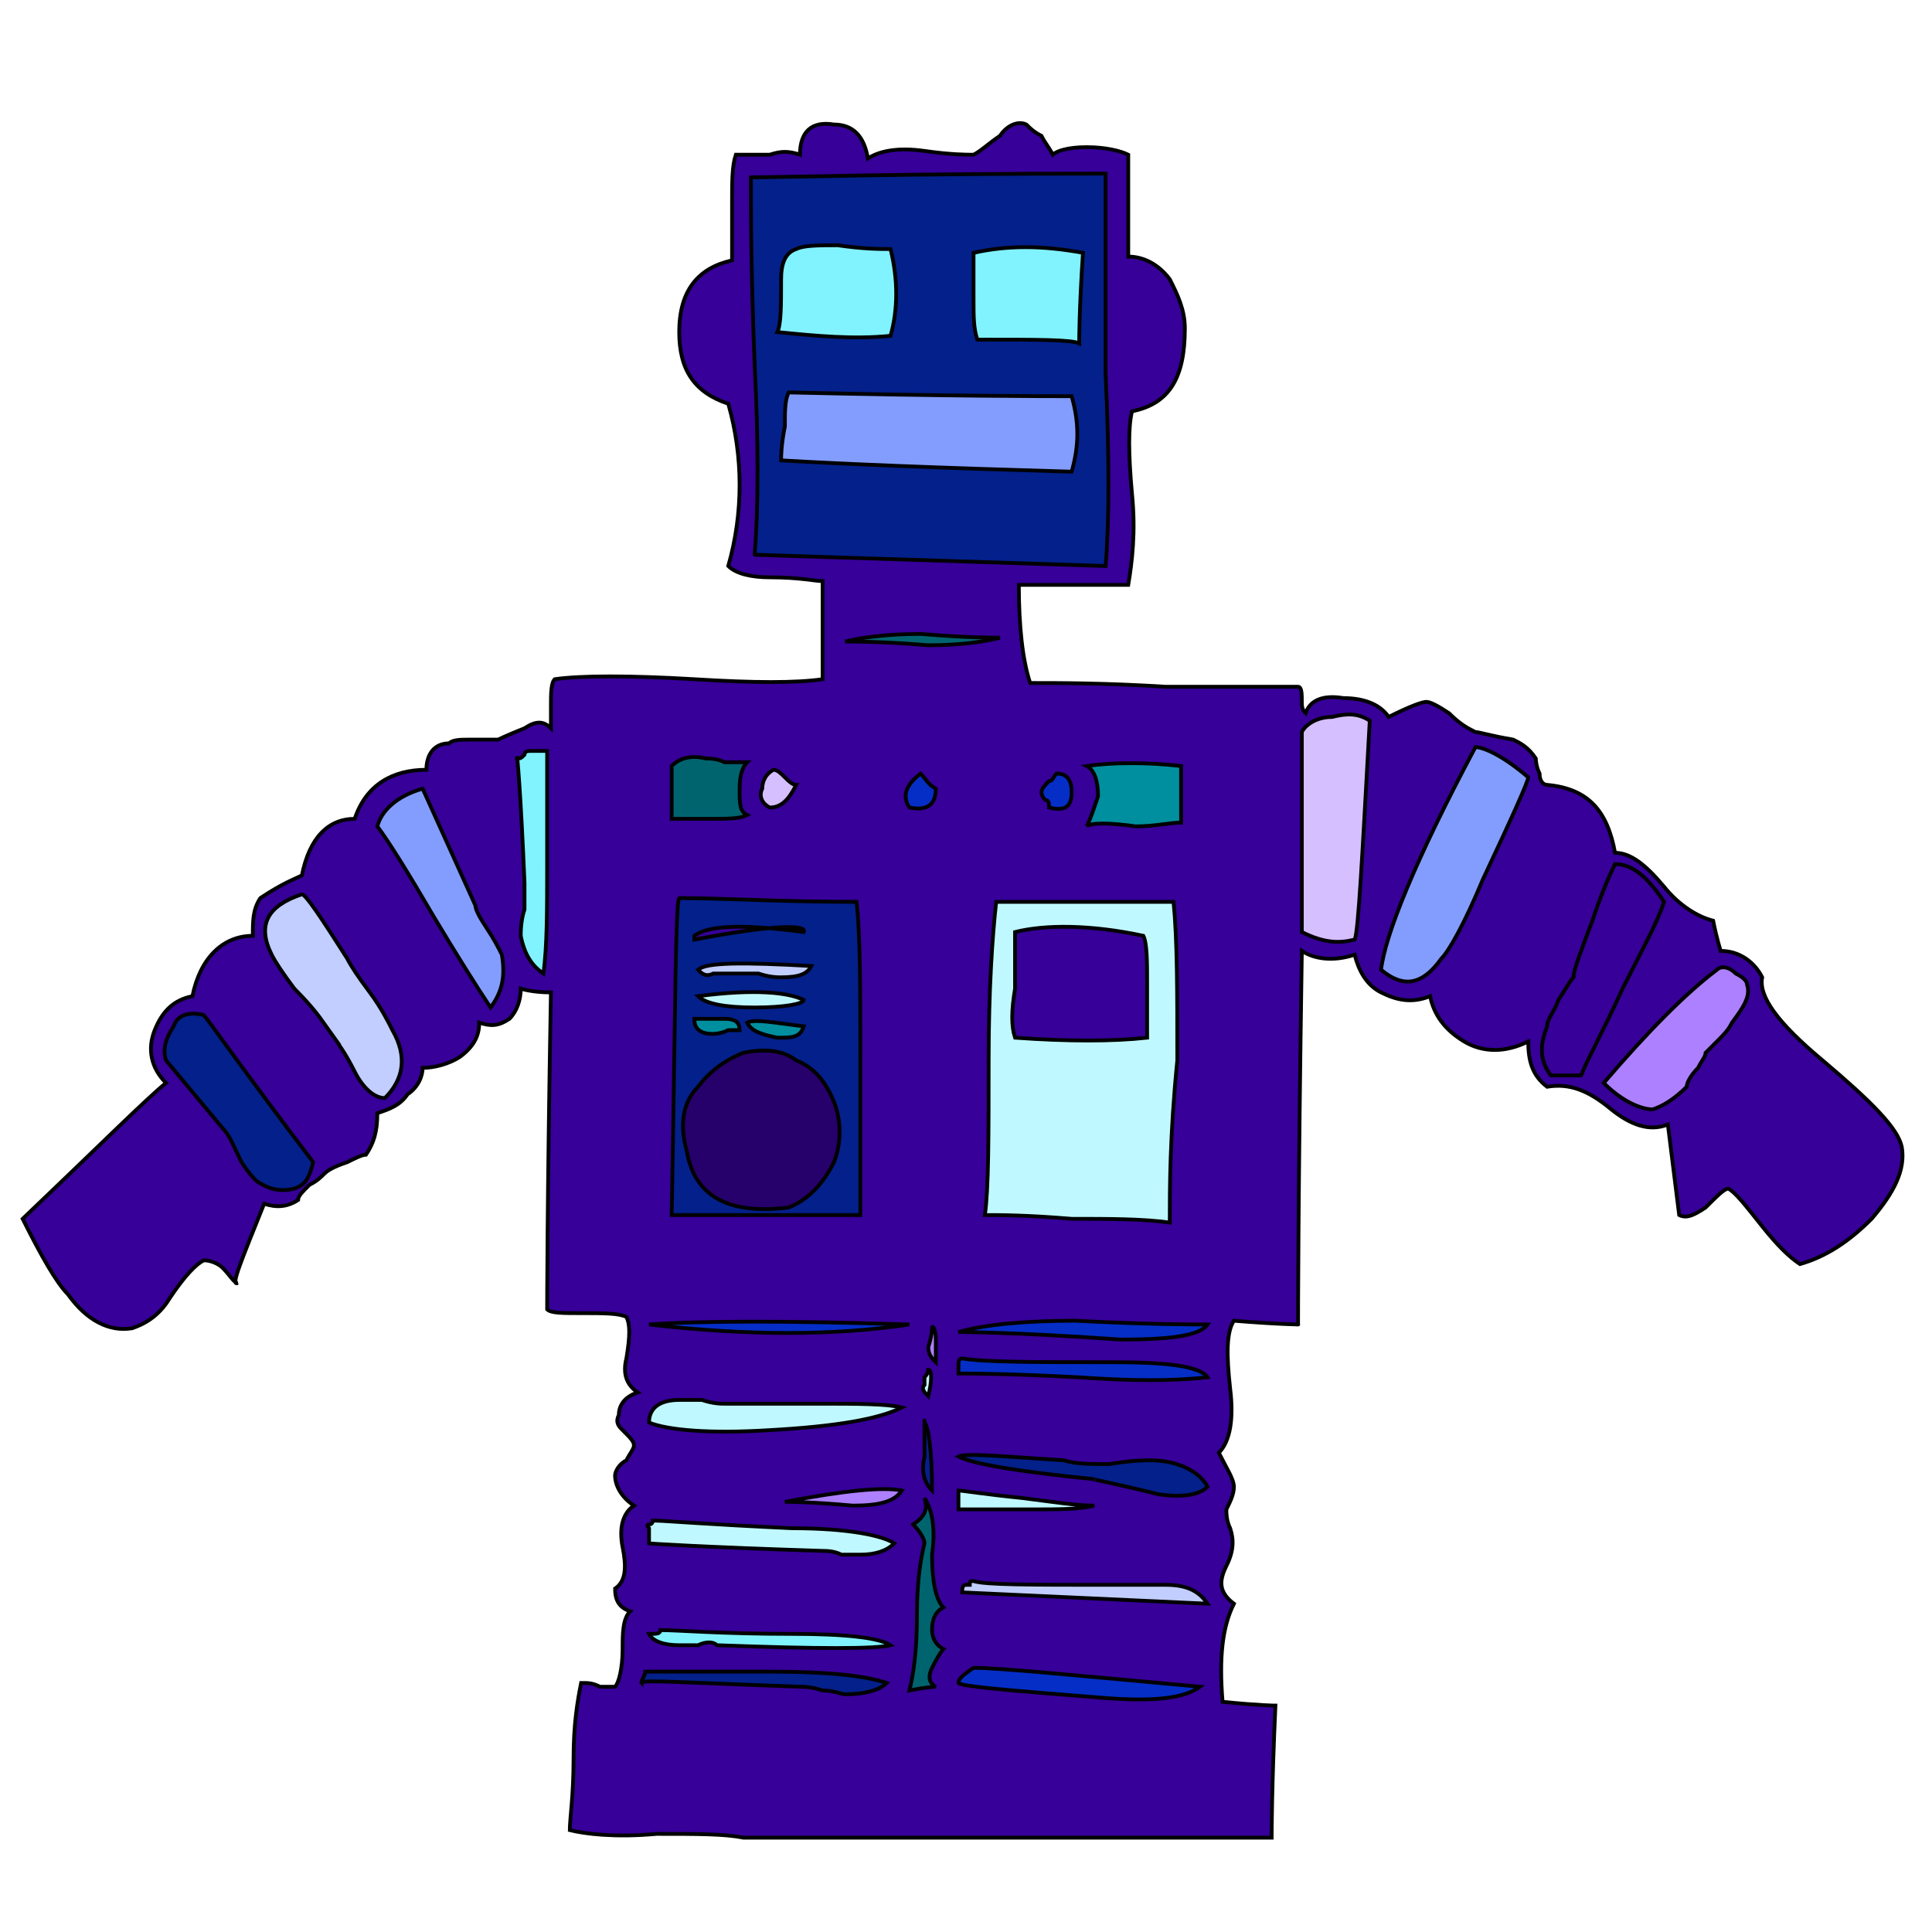 <svg id="th_rob_robot-26" width="100%" height="100%" xmlns="http://www.w3.org/2000/svg" version="1.1" xmlns:xlink="http://www.w3.org/1999/xlink" xmlns:svgjs="http://svgjs.com/svgjs" preserveAspectRatio="xMidYMin slice" data-uid="rob_robot-26" data-keyword="rob_robot-26" viewBox="0 0 512 512" data-colors="[&quot;#360099&quot;,&quot;#ad80ff&quot;,&quot;#360099&quot;,&quot;#839dff&quot;,&quot;#d6bfff&quot;,&quot;#c1ceff&quot;,&quot;#03208b&quot;,&quot;#c1ceff&quot;,&quot;#052ec7&quot;,&quot;#bff9ff&quot;,&quot;#052ec7&quot;,&quot;#00646f&quot;,&quot;#00646f&quot;,&quot;#839dff&quot;,&quot;#bff9ff&quot;,&quot;#03208b&quot;,&quot;#ad80ff&quot;,&quot;#00646f&quot;,&quot;#bff9ff&quot;,&quot;#ad80ff&quot;,&quot;#bff9ff&quot;,&quot;#80f3ff&quot;,&quot;#03208b&quot;,&quot;#03208b&quot;,&quot;#00646f&quot;,&quot;#d6bfff&quot;,&quot;#03208b&quot;,&quot;#bff9ff&quot;,&quot;#008f9e&quot;,&quot;#008f9e&quot;,&quot;#80f3ff&quot;,&quot;#839dff&quot;,&quot;#c1ceff&quot;,&quot;#03208b&quot;,&quot;#26006b&quot;,&quot;#00646f&quot;,&quot;#360099&quot;,&quot;#bff9ff&quot;,&quot;#c1ceff&quot;,&quot;#839dff&quot;,&quot;#839dff&quot;,&quot;#839dff&quot;,&quot;#008f9e&quot;,&quot;#03208b&quot;,&quot;#ad80ff&quot;,&quot;#03208b&quot;,&quot;#052ec7&quot;,&quot;#26006b&quot;,&quot;#839dff&quot;,&quot;#008f9e&quot;,&quot;#bff9ff&quot;]"><path id="th_rob_robot-26_33" d="M483 281C471 271 466 264 467 259C465 255 461 252 456 252C456 252 455 249 454 244C450 243 445 240 441 235C436 229 432 226 428 226C426 215 421 209 410 208C409 208 408 207 408 205C407 203 407 201 407 201C405 198 403 197 401 196C395 195 392 194 391 194C389 193 387 192 384 189C381 187 379 186 378 186C377 186 374 187 368 190C366 187 362 185 356 185C350 184 347 186 346 189C345 188 345 187 345 186C345 184 345 182 344 182C337 182 326 182 309 182C293 181 281 181 273 181C271 175 270 166 270 155C272 155 277 155 283 155C290 155 295 155 299 155C300 149 301 141 300 131C299 120 299 113 300 109C310 107 314 100 314 87C314 82 312 78 310 74C307 70 303 68 299 68L299 41C297 40 293 39 288 39C283 39 280 40 279 41C278 39 277 38 276 36C274 35 273 34 272 33C270 32 267 33 265 36C262 38 260 40 258 41C256 41 252 41 245 40C238 39 233 40 230 42C229 36 226 33 221 33C215 32 212 35 212 41C209 40 207 40 204 41L195 41C194 44 194 48 194 54C194 62 194 67 194 69C185 71 180 77 180 88C180 98 184 104 193 107C197 121 197 136 193 150C195 152 199 153 204 153C212 153 216 154 218 154C218 156 218 160 218 166C218 172 218 176 218 180C211 181 200 181 184 180C167 179 154 179 147 180C146 181 146 184 146 187C146 191 146 193 146 193C144 191 142 191 139 193C134 195 132 196 132 196C130 196 128 196 125 196C122 196 120 196 119 197C115 197 113 200 113 204C104 204 97 208 94 217C87 217 82 222 80 232C78 233 75 234 69 238C67 241 67 244 67 248C59 248 53 254 51 264C46 265 43 268 41 273C39 278 40 283 44 287C39 291 27 303 6 323C11 333 15 340 18 343C23 350 29 353 35 352C38 351 42 349 45 344C49 338 52 335 54 334C56 334 58 335 59 336C61 338 62 340 63 340C61 341 64 334 70 319C73 320 76 320 79 318C79 317 80 316 82 314C84 313 85 312 86 311C87 310 89 309 92 308C94 307 96 306 97 306C99 303 100 300 100 295C103 294 106 293 108 290C111 288 112 285 112 283C115 283 119 282 122 280C126 277 127 274 127 271C130 272 132 272 135 270C137 268 138 265 138 262C138 262 141 263 146 263C145 319 145 347 145 347C146 348 149 348 154 348C160 348 164 348 166 349C167 351 167 354 166 360C165 364 166 367 169 369C166 370 164 372 164 375C163 377 164 378 165 379C167 381 168 382 168 383C168 384 167 385 166 387C164 388 163 390 163 391C163 394 165 397 168 399C165 401 164 405 165 410C166 415 166 419 163 421C163 424 164 426 167 427C165 429 165 433 165 437C165 442 164 446 163 447C162 447 161 447 159 447C157 446 156 446 154 446C153 451 152 457 152 466C152 476 151 482 151 485C155 486 163 487 174 486C185 486 192 486 197 487L337 487C337 486 337 474 338 452C338 452 334 452 324 451C323 439 324 431 327 425C323 422 323 419 325 415C327 411 327 408 326 405C325 403 325 401 325 400C326 398 327 396 327 394C327 392 325 389 323 385C326 382 327 376 326 368C325 359 325 353 327 350C339 351 345 351 344 351C344 350 344 317 345 252C348 254 353 255 359 253C360 257 362 261 366 263C370 265 374 266 379 264C380 269 383 273 388 276C393 279 399 279 405 276C405 281 406 285 410 288C416 287 421 289 427 294C432 298 437 300 442 298L445 322C447 323 449 322 452 320C455 317 457 315 458 315C460 316 463 320 467 325C471 330 474 333 477 335C484 333 490 329 496 323C502 316 505 310 504 304C503 299 496 292 483 281Z " fill-rule="evenodd" fill="#360099" stroke-width="1" stroke="#000000"></path><path id="th_rob_robot-26_0" d="M450 283C448 285 447 287 447 288C444 291 441 293 438 294C435 294 430 292 425 287C437 273 447 263 455 257C456 256 458 256 460 258C462 259 463 260 463 261C464 264 462 267 459 271C458 273 457 274 455 276C453 278 452 279 452 279C452 280 451 281 450 283Z " fill-rule="evenodd" fill="#ad80ff" stroke-width="1" stroke="#000000"></path><path id="th_rob_robot-26_1" d="M411 285C408 281 408 277 410 272C410 270 412 268 413 265C415 262 416 260 417 259C417 257 419 252 422 244C424 238 426 233 428 229C433 229 437 233 441 239C439 245 435 252 430 262C425 273 421 280 419 285Z " fill-rule="evenodd" fill="#360099" stroke-width="1" stroke="#000000"></path><path id="th_rob_robot-26_2" d="M382 254C377 261 372 262 366 257C367 248 375 228 391 198C393 198 398 200 405 206C405 207 401 216 393 233C388 245 384 252 382 254Z " fill-rule="evenodd" fill="#839dff" stroke-width="1" stroke="#000000"></path><path id="th_rob_robot-26_3" d="M345 247C345 238 345 220 345 194C346 192 349 190 353 190C357 189 360 189 363 191C361 227 360 247 359 249C355 250 351 250 345 247Z " fill-rule="evenodd" fill="#d6bfff" stroke-width="1" stroke="#000000"></path><path id="th_rob_robot-26_4" d="M254 353C261 351 272 350 285 350C304 351 316 351 320 351C318 354 310 355 297 355C269 353 254 353 254 353Z " fill-rule="evenodd" fill="#052ec7" stroke-width="1" stroke="#000000"></path><path id="th_rob_robot-26_5" d="M254 386C256 385 266 386 282 387C285 388 289 388 294 388C300 387 303 387 305 387C312 387 318 390 320 394C318 396 314 397 307 396C295 393 289 392 290 392C270 390 258 388 254 386Z " fill-rule="evenodd" fill="#03208b" stroke-width="1" stroke="#000000"></path><path id="th_rob_robot-26_6" d="M256 420C256 420 256 420 257 420C257 419 257 419 258 419C261 420 273 420 294 420C306 420 311 420 309 420C315 420 318 422 320 425C320 425 298 424 255 422C255 421 255 420 256 420Z " fill-rule="evenodd" fill="#c1ceff" stroke-width="1" stroke="#000000"></path><path id="th_rob_robot-26_7" d="M254 446C254 445 255 444 258 442C265 442 285 444 318 447C314 450 306 451 293 450C268 448 255 447 254 446Z " fill-rule="evenodd" fill="#052ec7" stroke-width="1" stroke="#000000"></path><path id="th_rob_robot-26_8" d="M254 395C255 395 261 396 271 397C279 398 285 399 290 399C286 400 281 400 273 400C262 400 256 400 254 400Z " fill-rule="evenodd" fill="#bff9ff" stroke-width="1" stroke="#000000"></path><path id="th_rob_robot-26_9" d="M295 361C309 361 318 362 320 365C311 366 300 366 286 365C267 364 257 364 254 364L254 362C254 361 254 360 255 360C261 361 274 361 295 361Z " fill-rule="evenodd" fill="#052ec7" stroke-width="1" stroke="#000000"></path><path id="th_rob_robot-26_10" d="M244 168C256 169 263 169 265 169C261 170 255 171 246 171C234 170 226 170 224 170C228 169 235 168 244 168Z " fill-rule="evenodd" fill="#00646f" stroke-width="1" stroke="#000000"></path><path id="th_rob_robot-26_11" d="M247 442C246 444 246 446 248 447C248 447 246 447 241 448C242 444 243 438 243 428C243 419 244 413 245 409C245 408 244 406 242 404C245 402 246 400 245 397C247 400 248 405 247 412C247 419 248 424 250 426C248 427 247 429 247 432C247 434 248 436 250 437C250 437 249 438 247 442Z " fill-rule="evenodd" fill="#00646f" stroke-width="1" stroke="#000000"></path><path id="th_rob_robot-26_12" d="M244 205C245 206 246 208 248 209C248 213 246 215 241 214C239 211 240 208 244 205Z " fill-rule="evenodd" fill="#052ec7" stroke-width="1" stroke="#000000"></path><path id="th_rob_robot-26_13" d="M246 370C245 369 244 368 245 367C245 366 245 366 245 365C246 364 246 363 246 363C247 363 247 366 246 370Z " fill-rule="evenodd" fill="#bff9ff" stroke-width="1" stroke="#000000"></path><path id="th_rob_robot-26_14" d="M247 395C245 393 244 390 245 386C245 378 245 375 245 377C246 378 247 384 247 395Z " fill-rule="evenodd" fill="#03208b" stroke-width="1" stroke="#000000"></path><path id="th_rob_robot-26_15" d="M246 357C247 354 247 352 247 352C247 351 248 352 248 355L248 361C247 360 246 359 246 357Z " fill-rule="evenodd" fill="#ad80ff" stroke-width="1" stroke="#000000"></path><path id="th_rob_robot-26_16" d="M241 351C221 354 198 354 172 351C186 350 209 350 241 351Z " fill-rule="evenodd" fill="#052ec7" stroke-width="1" stroke="#000000"></path><path id="th_rob_robot-26_17" d="M172 377C172 373 175 371 180 371C181 371 183 371 186 371C189 372 191 372 192 372C196 372 204 372 217 372C227 372 235 372 239 373C233 376 222 378 204 379C188 380 177 379 172 377Z " fill-rule="evenodd" fill="#bff9ff" stroke-width="1" stroke="#000000"></path><path id="th_rob_robot-26_18" d="M239 395C237 398 233 399 226 399C215 398 209 398 208 398C224 395 234 394 239 395Z " fill-rule="evenodd" fill="#ad80ff" stroke-width="1" stroke="#000000"></path><path id="th_rob_robot-26_19" d="M172 409L172 405C171 404 172 404 172 404C173 404 173 403 173 403C174 403 174 403 174 403C176 403 188 404 210 405C225 405 234 407 237 409C235 411 232 412 228 412C227 412 226 412 223 412C221 411 219 411 218 411C186 410 171 409 172 409Z " fill-rule="evenodd" fill="#bff9ff" stroke-width="1" stroke="#000000"></path><path id="th_rob_robot-26_20" d="M185 436C182 436 181 436 180 436C176 436 173 435 172 433C174 433 175 433 175 432C180 432 191 433 210 433C224 433 233 434 236 436C232 437 217 437 190 436C189 435 187 435 185 436Z " fill-rule="evenodd" fill="#80f3ff" stroke-width="1" stroke="#000000"></path><path id="th_rob_robot-26_21" d="M170 446C170 445 171 444 171 443C174 443 185 443 204 443C219 443 229 444 235 446C233 448 229 449 224 449C223 449 221 448 218 448C215 447 213 447 212 447C183 446 169 445 170 446Z " fill-rule="evenodd" fill="#03208b" stroke-width="1" stroke="#000000"></path><path id="th_rob_robot-26_22" d="M227 239C228 248 228 262 228 281C228 303 228 317 228 322L178 322C179 267 179 239 180 238C191 238 207 239 227 239Z " fill-rule="evenodd" fill="#03208b" stroke-width="1" stroke="#000000"></path><path id="th_rob_robot-26_23" d="M187 201C188 201 190 201 192 202C195 202 196 202 198 202C197 203 196 205 196 209C196 213 196 215 198 216C196 217 193 217 188 217C182 217 179 217 178 217C178 214 178 210 178 203C180 201 183 200 187 201Z " fill-rule="evenodd" fill="#00646f" stroke-width="1" stroke="#000000"></path><path id="th_rob_robot-26_24" d="M208 206C209 207 210 208 211 208C209 212 207 214 204 214C202 213 201 211 202 209C202 207 203 205 205 204C206 204 207 205 208 206Z " fill-rule="evenodd" fill="#d6bfff" stroke-width="1" stroke="#000000"></path><path id="th_rob_robot-26_25" d="M200 97C199 72 199 56 199 47C207 47 238 46 293 46C293 57 293 74 293 99C294 121 294 138 293 150C231 148 199 147 200 147C201 134 201 117 200 97Z " fill-rule="evenodd" fill="#03208b" stroke-width="1" stroke="#000000"></path><path id="th_rob_robot-26_26" d="M312 281C310 301 310 315 310 324C303 323 294 323 284 323C272 322 265 322 261 322C262 315 262 301 262 281C262 262 263 248 264 239C290 239 306 239 311 239C312 249 312 263 312 281Z " fill-rule="evenodd" fill="#bff9ff" stroke-width="1" stroke="#000000"></path><path id="th_rob_robot-26_27" d="M278 207C279 207 279 206 280 205C283 205 284 207 284 210C284 214 282 215 278 214C278 213 278 212 277 212C276 211 276 210 276 210C276 209 277 208 278 207Z " fill-rule="evenodd" fill="#052ec7" stroke-width="1" stroke="#000000"></path><path id="th_rob_robot-26_28" d="M313 203C313 213 313 218 313 218C310 218 306 219 301 219C294 218 289 218 288 219C289 217 290 214 291 211C291 207 290 204 288 203C295 202 304 202 313 203Z " fill-rule="evenodd" fill="#008f9e" stroke-width="1" stroke="#000000"></path><path id="th_rob_robot-26_29" d="M138 248C138 247 138 244 139 241C139 238 139 235 139 234C138 210 137 199 137 201C138 201 138 201 139 200C139 199 140 199 141 199L145 199C145 202 145 212 145 229C145 241 145 251 144 258C141 256 139 253 138 248Z " fill-rule="evenodd" fill="#80f3ff" stroke-width="1" stroke="#000000"></path><path id="th_rob_robot-26_30" d="M115 243C108 231 103 223 100 219C101 215 105 211 112 209L126 240C126 241 127 243 129 246C131 249 132 251 133 253C134 259 133 263 130 267C126 261 121 253 115 243Z " fill-rule="evenodd" fill="#839dff" stroke-width="1" stroke="#000000"></path><path id="th_rob_robot-26_31" d="M94 284C91 278 89 276 90 277L85 270C85 270 83 267 78 262C75 258 73 255 72 253C68 245 71 240 80 237C81 237 85 243 92 254C93 256 95 259 98 263C101 267 103 271 104 273C108 280 107 286 102 291C99 291 96 288 94 284Z " fill-rule="evenodd" fill="#c1ceff" stroke-width="1" stroke="#000000"></path><path id="th_rob_robot-26_32" d="M64 308C62 304 61 301 59 299C49 287 44 281 44 281C43 278 44 275 46 272C47 269 50 268 54 269C55 270 64 283 83 308C82 312 81 314 78 315C74 316 71 315 68 313C67 312 66 311 64 308Z " fill-rule="evenodd" fill="#03208b" stroke-width="1" stroke="#000000"></path><path id="th_rob_robot-26_34" d="M221 308C223 303 223 297 221 292C219 287 216 283 211 281C207 278 202 278 197 279C192 281 188 284 185 288C181 292 180 298 182 305C184 317 193 322 209 320C214 318 218 314 221 308Z " fill-rule="evenodd" fill="#26006b" stroke-width="1" stroke="#000000"></path><path id="th_rob_robot-26_35" d="M206 275C210 275 212 275 213 272C205 271 200 270 198 271C199 273 201 274 206 275Z " fill-rule="evenodd" fill="#008f9e" stroke-width="1" stroke="#000000"></path><path id="th_rob_robot-26_36" d="M192 270C187 270 184 270 184 270C184 273 186 274 189 274C189 274 191 274 193 273C194 273 195 273 196 273C196 271 195 270 192 270Z " fill-rule="evenodd" fill="#008f9e" stroke-width="1" stroke="#000000"></path><path id="th_rob_robot-26_37" d="M200 267C208 267 213 266 213 265C209 263 200 262 185 264C187 266 192 267 200 267Z " fill-rule="evenodd" fill="#bff9ff" stroke-width="1" stroke="#000000"></path><path id="th_rob_robot-26_38" d="M189 258C193 258 195 258 194 258C196 258 198 258 201 258C204 259 206 259 207 259C212 259 214 258 215 256C197 255 187 255 185 257C186 258 187 259 189 258Z " fill-rule="evenodd" fill="#c1ceff" stroke-width="1" stroke="#000000"></path><path id="th_rob_robot-26_39" d="M304 275C304 273 304 269 304 261C304 255 304 250 303 248C289 245 277 245 269 247C269 250 269 255 269 262C268 268 268 272 269 275C283 276 295 276 304 275Z " fill-rule="evenodd" fill="#360099" stroke-width="1" stroke="#000000"></path><path id="th_rob_robot-26_40" d="M184 248L184 249C205 245 214 245 213 247C198 245 188 245 184 248Z " fill-rule="evenodd" fill="#360099" stroke-width="1" stroke="#000000"></path><path id="th_rob_robot-26_41" d="M208 113C207 118 207 121 207 122C224 123 249 124 284 125C286 118 286 112 284 105C277 105 252 105 209 104C208 106 208 109 208 113Z " fill-rule="evenodd" fill="#839dff" stroke-width="1" stroke="#000000"></path><path id="th_rob_robot-26_42" d="M277 86C278 86 278 84 279 82C279 79 279 77 280 77C280 77 281 77 281 77C282 78 282 78 282 78C283 78 283 81 283 85C283 86 280 86 277 86Z " fill-rule="evenodd" fill="#008f9e" stroke-width="1" stroke="#000000"></path><path id="th_rob_robot-26_43" d="M273 70C278 69 281 70 283 71C282 73 278 74 273 73C267 73 263 72 261 70C263 70 266 70 273 70Z " fill-rule="evenodd" fill="#03208b" stroke-width="1" stroke="#000000"></path><path id="th_rob_robot-26_44" d="M261 85C261 80 262 77 263 76C264 76 264 76 265 76C265 77 265 77 266 77C267 82 267 85 266 84C266 84 264 84 261 85Z " fill-rule="evenodd" fill="#839dff" stroke-width="1" stroke="#000000"></path><path id="th_rob_robot-26_45" d="M258 67C258 68 258 72 258 79C258 84 258 87 259 90C275 90 284 90 286 91C286 90 286 82 287 67C276 65 267 65 258 67Z " fill-rule="evenodd" fill="#80f3ff" stroke-width="1" stroke="#000000"></path><path id="th_rob_robot-26_46" d="M214 79C213 82 213 84 214 85C212 85 211 84 211 82C210 79 211 78 212 76C213 76 214 77 214 79Z " fill-rule="evenodd" fill="#839dff" stroke-width="1" stroke="#000000"></path><path id="th_rob_robot-26_47" d="M223 72C217 71 213 71 212 72C210 73 217 72 231 70C231 72 228 73 223 72Z " fill-rule="evenodd" fill="#26006b" stroke-width="1" stroke="#000000"></path><path id="th_rob_robot-26_48" d="M225 85C226 84 227 81 227 76L231 76C231 76 231 79 231 84C231 85 229 85 225 85Z " fill-rule="evenodd" fill="#839dff" stroke-width="1" stroke="#000000"></path><path id="th_rob_robot-26_49" d="M236 66C233 66 229 66 222 65C217 65 213 65 211 66C208 67 207 70 207 74C207 81 207 86 206 88C216 89 226 90 236 89C238 82 238 74 236 66Z " fill-rule="evenodd" fill="#80f3ff" stroke-width="1" stroke="#000000"></path><defs id="SvgjsDefs1614" fill="#bff9ff"></defs></svg>